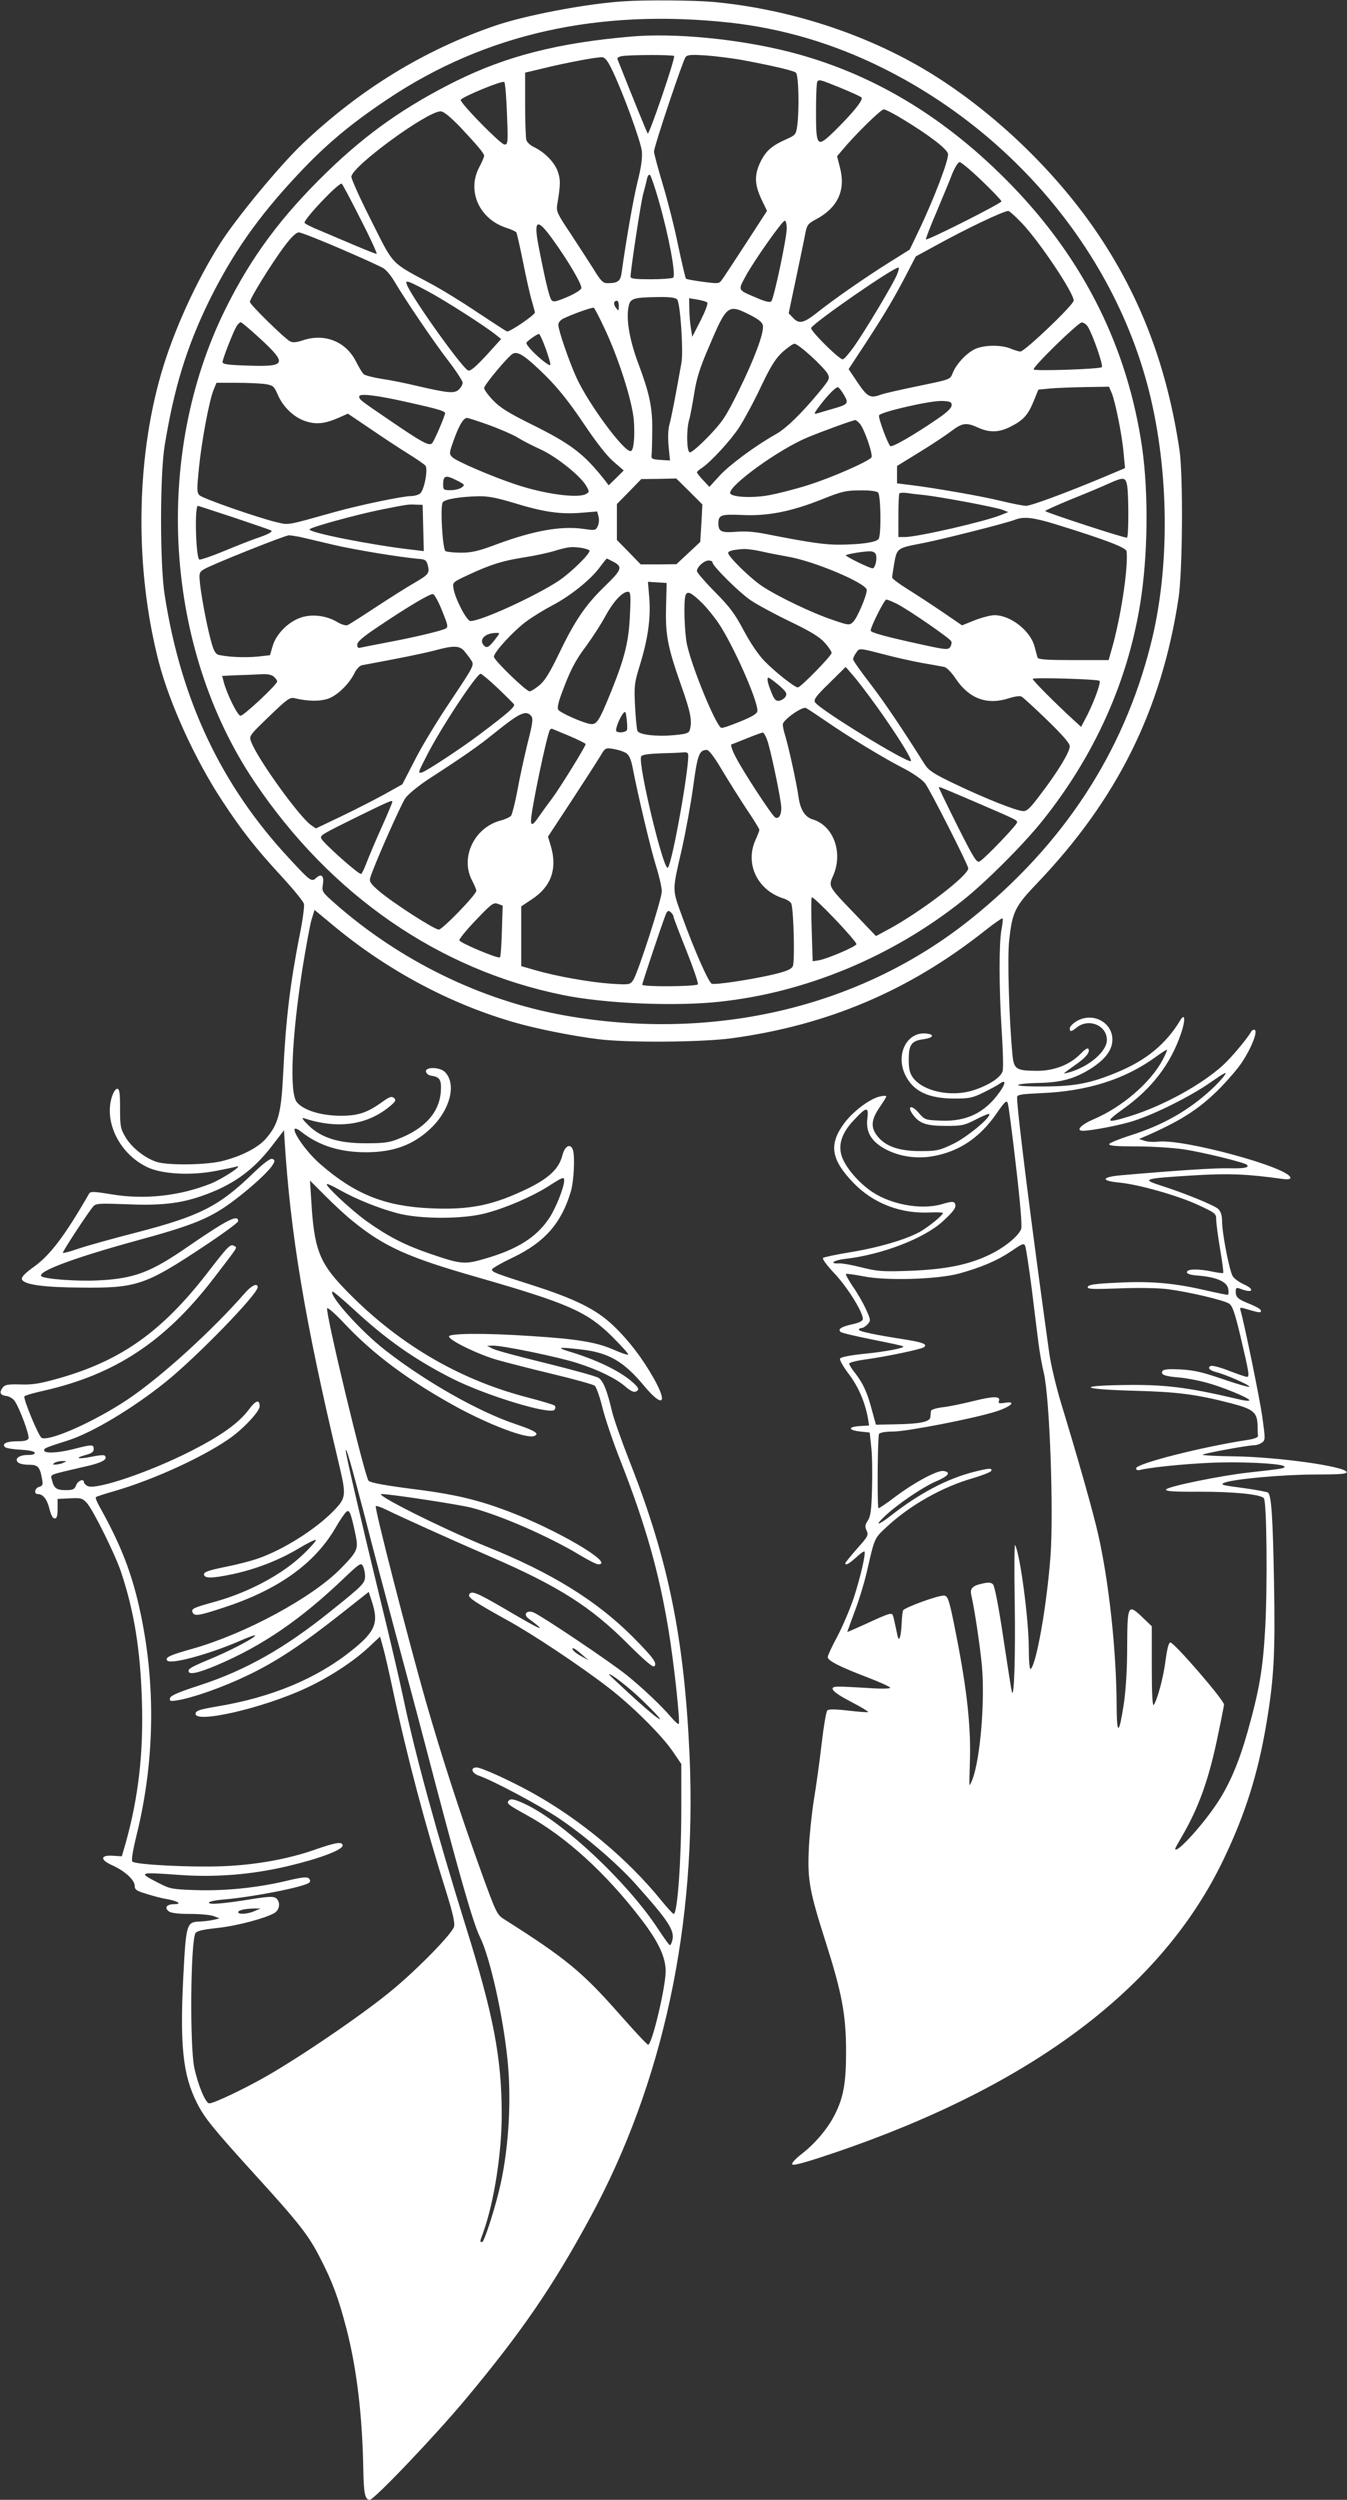 <?xml version="1.0" standalone="no"?>
<!DOCTYPE svg PUBLIC "-//W3C//DTD SVG 20010904//EN"
 "http://www.w3.org/TR/2001/REC-SVG-20010904/DTD/svg10.dtd">
<svg version="1.0" xmlns="http://www.w3.org/2000/svg"
 width="690pt" height="1280pt" viewBox="0 0 690 1280"
 preserveAspectRatio="xMidYMid meet">
<rect x="0" y="0" width="690" height="1280" fill="#333333" stroke="none"/>
<g transform="translate(0,1280) scale(0.1,-0.1)"
fill="#ffffff" stroke="none">
<path d="M3190 12793 c-193 -13 -500 -72 -652 -124 -366 -125 -695 -327 -990
-607 -118 -113 -338 -379 -421 -510 -124 -196 -239 -449 -302 -667 -130 -451
-134 -1004 -11 -1477 56 -214 187 -500 324 -708 103 -157 176 -249 314 -398
54 -59 101 -117 105 -130 3 -12 -6 -82 -21 -155 -50 -254 -72 -438 -85 -707
-10 -209 -25 -266 -87 -338 -41 -49 -131 -94 -230 -118 -82 -19 -271 -22 -329
-4 -60 18 -130 73 -162 127 -26 44 -28 56 -28 148 0 81 -3 100 -15 100 -8 0
-20 -18 -28 -45 -39 -131 45 -293 186 -358 75 -34 218 -42 345 -18 48 9 95 19
105 22 49 15 -62 -59 -127 -86 -160 -64 -342 -84 -512 -55 -86 14 -105 15
-112 4 -125 -217 -200 -316 -284 -376 -41 -29 -63 -51 -61 -62 5 -28 107 -43
308 -44 280 -3 326 13 627 213 95 63 173 120 173 127 1 37 -55 9 -260 -132
-188 -130 -273 -162 -455 -171 -106 -6 -279 7 -293 21 -24 23 162 93 482 181
302 82 387 117 511 212 91 69 178 150 194 181 10 17 9 22 -4 27 -10 4 -44 -21
-103 -78 -171 -165 -270 -215 -590 -298 -125 -32 -261 -70 -301 -84 -41 -14
-77 -24 -79 -21 -4 4 129 207 156 238 14 15 30 16 166 11 170 -8 276 3 383 40
162 55 269 131 368 261 l60 78 2 -39 c30 -490 104 -934 278 -1665 40 -169 39
-178 -28 -247 -90 -92 -252 -195 -382 -241 -33 -12 -109 -32 -170 -44 -80 -16
-110 -26 -110 -37 0 -23 38 -23 148 0 123 27 241 73 343 135 42 25 79 43 82
40 3 -3 -25 -36 -64 -73 -106 -102 -274 -193 -451 -243 -113 -31 -123 -36
-117 -54 9 -22 31 -19 161 24 278 91 464 224 571 407 22 39 48 76 56 83 16 14
24 -6 48 -121 14 -70 9 -82 -74 -167 -144 -149 -489 -336 -761 -413 -118 -33
-141 -44 -131 -60 14 -23 210 30 368 98 43 19 81 33 83 30 7 -7 -113 -71 -207
-111 -113 -47 -134 -58 -134 -70 -2 -23 47 -13 148 30 230 98 425 231 647 443
81 77 89 82 98 63 6 -11 11 -34 11 -51 0 -36 -9 -46 -170 -175 -240 -194 -440
-307 -679 -385 -108 -35 -147 -52 -150 -65 -3 -16 2 -17 38 -11 78 12 236 68
356 126 146 69 282 159 477 313 l147 116 16 -50 c36 -108 18 -153 -102 -249
-180 -145 -413 -242 -693 -288 -83 -14 -106 -21 -108 -35 -11 -55 342 25 565
129 117 54 240 134 319 207 l61 57 16 -58 c9 -31 32 -133 52 -227 72 -337 165
-687 272 -1026 32 -103 44 -155 39 -174 -9 -35 -182 -213 -316 -324 -144 -120
-457 -334 -645 -442 -112 -64 -269 -139 -293 -139 -19 0 -58 94 -77 184 -23
114 -19 639 6 687 6 11 35 19 112 27 103 11 251 51 295 78 25 17 29 55 7 74
-13 10 -35 10 -118 -3 -155 -25 -227 -31 -227 -19 0 5 35 13 78 16 158 14 414
65 437 87 5 6 5 13 -3 21 -9 9 -38 6 -124 -15 -148 -34 -307 -50 -459 -45
-116 4 -128 6 -186 36 -108 55 -104 57 101 42 186 -14 375 1 557 44 163 38
284 84 284 106 0 22 -36 16 -139 -20 -138 -49 -309 -80 -481 -86 -161 -6 -441
8 -457 24 -6 6 2 56 22 137 98 398 99 813 4 1205 -41 166 -95 298 -195 477
-13 23 -21 44 -18 47 3 3 45 17 95 31 196 57 443 169 582 264 72 48 162 143
162 170 0 37 -19 32 -55 -16 -52 -70 -142 -134 -295 -212 -214 -109 -490 -202
-531 -180 -11 5 -19 14 -19 19 0 21 -31 9 -40 -15 -8 -21 -16 -25 -54 -25 -47
0 -60 10 -70 52 -7 30 -23 24 167 68 91 20 122 38 103 57 -4 4 -34 1 -67 -6
-70 -14 -92 -8 -30 9 30 8 41 16 41 30 0 25 -7 25 -108 -1 -82 -20 -148 -22
-146 -4 1 10 11 14 124 50 124 40 329 163 495 296 159 127 475 452 475 488 0
23 -30 10 -62 -26 -171 -196 -433 -434 -603 -548 -167 -112 -397 -215 -441
-198 -15 5 -96 201 -89 213 3 5 49 18 103 30 363 83 619 252 866 574 131 171
122 156 106 166 -20 12 -29 3 -141 -142 -230 -296 -437 -443 -749 -533 -102
-29 -139 -36 -204 -34 -67 2 -81 -1 -93 -17 -18 -25 -12 -38 20 -42 15 -2 33
-13 41 -24 26 -36 78 -177 72 -193 -4 -11 -21 -15 -60 -15 -53 0 -78 -13 -60
-30 5 -5 40 -11 78 -13 42 -2 71 -8 74 -15 2 -8 -10 -12 -36 -12 -44 0 -69
-19 -50 -38 7 -7 31 -12 55 -12 47 0 57 -10 68 -71 6 -31 4 -37 -14 -42 -23
-6 -29 -37 -8 -37 27 0 48 -26 60 -75 8 -32 17 -50 27 -50 11 0 15 12 15 50
l0 50 63 3 c57 3 64 1 87 -24 31 -33 146 -265 175 -353 68 -204 99 -400 107
-661 8 -271 -18 -494 -84 -730 l-19 -65 -47 3 c-64 4 -65 -21 -2 -49 63 -28
115 -75 115 -105 0 -20 9 -26 63 -42 34 -11 80 -23 102 -26 56 -10 80 -26 38
-26 -39 0 -53 -18 -28 -37 13 -9 49 -13 111 -13 51 0 105 -5 121 -12 l28 -11
-30 -7 c-16 -4 -49 -8 -72 -9 -67 -2 -70 -11 -84 -281 -18 -356 -2 -506 70
-648 38 -76 81 -129 297 -367 226 -248 275 -311 333 -425 65 -125 95 -208 136
-365 53 -206 81 -443 86 -720 2 -123 9 -155 33 -155 22 0 336 329 495 520 281
337 443 572 634 925 374 689 548 1500 509 2371 -27 596 -109 998 -303 1491
-44 112 -87 233 -95 270 -24 103 -44 152 -68 168 -12 8 -133 41 -269 75 -136
33 -260 66 -275 75 l-27 14 31 1 c52 0 339 -59 433 -90 109 -35 198 -79 246
-121 20 -18 41 -29 50 -25 24 9 18 22 -27 59 -67 54 -180 107 -313 147 -69 21
-54 24 63 10 140 -16 218 -61 323 -188 94 -112 121 -90 48 40 -60 106 -130
197 -209 272 -87 82 -193 135 -415 206 -192 61 -205 67 -205 80 0 5 48 33 107
61 163 78 249 176 297 338 16 54 22 184 10 215 -13 33 -41 18 -53 -29 -17 -68
-67 -116 -174 -169 -179 -87 -297 -112 -500 -103 -234 10 -388 71 -566 226
-99 86 -185 235 -94 163 87 -68 195 -102 328 -102 140 0 241 37 330 121 101
95 135 229 74 290 -26 26 -102 27 -97 2 2 -10 14 -20 28 -21 44 -7 52 -21 48
-83 -8 -105 -81 -187 -216 -240 -46 -19 -77 -23 -162 -23 -143 -1 -233 27
-299 91 -28 27 -38 42 -26 38 174 -58 326 -37 444 62 28 24 31 30 19 41 -12
10 -23 6 -58 -19 -79 -57 -126 -73 -220 -72 -99 1 -187 29 -220 70 -38 49 -26
330 30 688 17 105 37 214 45 243 l16 53 105 -87 c274 -226 592 -395 919 -489
113 -33 300 -70 430 -86 148 -19 533 -16 685 5 490 67 906 243 1293 549 48 38
90 67 92 65 3 -3 1 -29 -5 -58 -13 -70 -13 -293 1 -516 7 -100 9 -193 5 -208
-8 -32 -70 -73 -151 -99 -114 -36 -258 -5 -309 66 -16 22 -21 44 -21 92 0 77
14 96 77 104 50 7 57 25 12 29 -100 10 -159 -110 -105 -216 41 -80 116 -116
246 -117 82 0 96 3 155 32 36 18 73 38 82 45 32 23 30 -1 -3 -46 -75 -105
-170 -150 -301 -144 -79 3 -81 4 -113 41 -37 43 -61 33 -28 -11 33 -45 69 -57
169 -57 83 0 95 3 153 33 35 18 66 31 68 28 14 -14 -116 -121 -186 -154 -67
-32 -83 -36 -160 -36 -108 -1 -178 21 -221 70 -41 47 -40 87 5 153 19 28 35
53 35 57 0 4 -14 4 -31 0 -51 -10 -139 -76 -185 -138 -79 -108 -68 -184 47
-304 103 -107 245 -161 399 -152 33 1 60 0 60 -3 0 -11 -67 -66 -112 -93 -68
-40 -212 -83 -358 -107 -74 -12 -139 -26 -144 -30 -5 -5 21 -40 60 -81 65 -69
144 -196 144 -231 0 -11 -18 -20 -55 -28 -57 -13 -74 -24 -59 -39 5 -5 78 -22
163 -39 85 -17 156 -32 158 -35 8 -8 -88 -27 -201 -38 -76 -8 -120 -17 -123
-25 -3 -7 18 -43 46 -80 49 -65 82 -143 97 -225 l6 -37 -48 -3 c-62 -4 -60
-21 3 -28 l48 -5 8 -75 c5 -41 6 -136 4 -211 -3 -110 -7 -142 -21 -164 -15
-22 -16 -32 -7 -52 11 -23 7 -31 -49 -93 -33 -38 -60 -71 -60 -74 0 -14 18 -4
55 29 21 20 40 33 43 31 8 -9 -19 -127 -54 -236 -19 -57 -57 -146 -84 -198
-28 -51 -50 -99 -50 -107 0 -18 62 -50 207 -105 62 -24 113 -47 113 -52 0 -5
-49 -6 -115 -1 -63 4 -129 7 -147 7 -60 1 -38 -26 60 -77 52 -27 92 -51 89
-53 -2 -3 -48 1 -101 7 -68 8 -101 8 -108 1 -6 -6 -19 -82 -29 -169 -10 -88
-28 -218 -40 -289 -11 -71 -23 -185 -26 -254 -7 -155 4 -216 87 -475 83 -261
104 -373 104 -560 0 -161 -13 -235 -59 -325 -35 -69 -99 -145 -166 -197 -38
-30 -56 -50 -50 -56 7 -7 85 16 221 62 1012 345 1675 846 1988 1501 112 233
178 444 221 706 37 222 44 356 37 718 -6 324 -13 436 -30 453 -4 4 -62 15
-129 24 -107 14 -119 17 -95 27 47 19 301 42 468 42 125 0 161 3 158 13 -10
29 -352 77 -577 80 -89 1 -161 5 -161 8 0 6 232 49 266 49 11 0 28 6 38 13 18
13 18 18 2 133 -14 99 -94 487 -112 546 -4 15 -1 15 42 2 57 -17 67 -17 62 -3
-2 7 -26 20 -53 31 -63 25 -75 35 -75 64 0 21 3 23 26 14 63 -24 74 -2 13 25
-23 11 -47 28 -54 40 -17 25 -55 221 -55 281 0 30 -6 50 -19 63 -19 19 -173
82 -299 122 -96 31 -82 35 162 50 187 12 284 8 469 -18 23 -3 37 -1 37 6 0 52
-557 203 -681 185 -19 -2 -47 -1 -64 4 l-30 10 60 26 c166 75 254 133 355 235
41 42 92 101 112 132 48 72 81 156 66 165 -6 4 -15 -1 -20 -10 -19 -34 -101
-132 -142 -169 -109 -100 -305 -208 -474 -261 -129 -40 -136 -34 -38 36 146
104 243 230 296 387 23 67 21 108 -4 67 -72 -120 -173 -204 -320 -265 -136
-57 -216 -73 -371 -74 -79 -1 -140 2 -140 7 0 5 47 10 105 11 117 2 187 22
272 76 61 40 95 80 104 124 19 101 -93 170 -183 115 -18 -11 -33 -27 -33 -35
0 -20 7 -19 37 5 62 48 153 9 153 -65 0 -58 -90 -136 -191 -165 -16 -5 -29 -7
-29 -6 0 1 25 20 55 41 57 39 81 68 70 85 -4 6 -21 -6 -39 -25 -54 -56 -136
-89 -227 -88 -105 1 -116 8 -123 85 -17 181 -26 490 -17 578 16 151 29 178
145 299 410 430 636 886 723 1458 21 142 24 625 5 758 -63 421 -194 771 -411
1097 -208 312 -513 610 -833 814 -326 208 -736 346 -1143 384 -100 9 -355 11
-465 3z m550 -109 c268 -30 526 -106 775 -229 681 -336 1193 -955 1370 -1654
105 -415 109 -912 9 -1303 -140 -554 -448 -1024 -919 -1402 -564 -453 -1317
-632 -2085 -495 -424 76 -840 279 -1173 572 -67 59 -69 62 -63 98 7 44 -7 58
-34 34 -24 -22 -29 -19 -139 100 -349 375 -555 812 -638 1352 -24 158 -24 606
0 758 48 297 112 505 226 740 123 249 253 435 462 657 139 148 264 253 454
380 502 336 1083 465 1755 392z m2214 -5314 c-63 -116 -208 -240 -352 -301
-64 -27 -94 -59 -55 -59 43 0 199 30 261 51 112 36 287 124 389 194 77 54 92
61 75 38 -11 -16 -41 -48 -65 -70 -119 -110 -251 -185 -421 -238 -55 -18 -102
-37 -104 -43 -3 -9 36 -12 138 -12 79 0 188 -7 244 -15 97 -15 311 -67 323
-79 15 -14 -13 -20 -90 -18 -70 2 -270 -11 -556 -36 -99 -9 -104 -28 -9 -37
103 -10 303 -67 408 -116 86 -40 90 -43 90 -74 0 -18 9 -86 20 -151 11 -64 18
-119 16 -122 -3 -2 -28 1 -56 7 -72 15 -130 14 -130 -3 0 -9 19 -15 63 -18 91
-8 144 -32 149 -69 3 -16 1 -29 -4 -29 -5 0 -60 11 -121 25 -156 36 -278 46
-446 37 -111 -5 -145 -10 -149 -21 -4 -12 21 -13 162 -8 95 4 202 2 247 -4
104 -13 288 -56 315 -74 17 -11 29 -45 57 -162 46 -195 49 -213 34 -213 -6 0
-47 14 -91 31 -43 17 -85 28 -93 25 -20 -8 -8 -22 24 -31 47 -11 173 -66 173
-75 0 -5 -59 12 -132 37 -104 36 -150 47 -219 51 -62 3 -88 1 -94 -8 -11 -18
9 -27 83 -33 37 -3 99 -15 137 -25 83 -22 225 -80 225 -92 0 -5 -28 -2 -62 7
-261 61 -374 75 -593 71 -237 -4 -200 -22 62 -29 226 -6 318 -18 498 -64 115
-30 134 -46 137 -111 0 -24 1 -50 2 -56 1 -8 -20 -16 -54 -21 -230 -35 -570
-121 -570 -145 0 -10 7 -12 23 -8 65 16 299 37 427 38 159 2 310 -9 310 -22 0
-9 -14 -11 -185 -30 -138 -15 -418 -72 -422 -87 -3 -9 41 -12 174 -11 172 0
308 -13 327 -33 15 -14 19 -451 7 -666 -12 -211 -29 -312 -91 -533 -45 -159
-95 -274 -160 -370 -79 -117 -210 -258 -210 -226 0 3 14 28 31 57 90 153 142
299 189 529 17 80 30 148 30 152 0 23 -255 318 -275 318 -8 0 -16 -30 -24 -89
-11 -88 -41 -201 -61 -231 -6 -10 -10 53 -10 194 l0 209 -46 44 c-76 73 -79
68 -80 -147 0 -118 -7 -224 -17 -293 -25 -162 -36 -166 -37 -12 -1 279 -39
635 -95 880 -24 108 -103 387 -191 675 -24 80 -51 193 -59 250 -92 660 -165
1241 -165 1311 0 14 18 17 128 22 234 10 425 71 582 185 30 22 57 39 58 37 2
-2 -9 -27 -24 -55z m-750 -538 c23 -195 32 -310 27 -325 -14 -37 -88 -97 -165
-133 -107 -51 -225 -74 -406 -81 -140 -5 -164 -3 -245 17 -50 13 -102 22 -117
21 -54 -3 -27 17 31 23 187 21 403 104 499 191 59 54 74 75 63 94 -6 10 -20 9
-67 -5 -110 -32 -276 1 -373 75 -67 50 -127 125 -141 177 -17 59 6 120 70 185
59 63 71 63 63 1 -7 -58 12 -100 59 -135 73 -53 178 -75 278 -57 133 24 238
94 323 216 42 61 53 72 59 57 4 -10 23 -154 42 -321z m-2314 -77 c0 -34 -43
-142 -77 -193 -65 -97 -162 -159 -329 -207 -105 -31 -122 -29 -283 26 -128 44
-212 87 -323 166 -78 56 -213 182 -204 190 2 3 33 -11 68 -31 86 -48 196 -92
293 -118 114 -31 335 -31 450 -1 107 28 236 84 321 137 78 50 84 52 84 31z
m-1080 -210 c159 -129 282 -184 632 -284 466 -134 563 -176 692 -303 49 -49
87 -91 84 -94 -4 -3 -39 9 -79 27 -87 37 -184 53 -419 68 -238 16 -420 14
-420 -2 0 -20 153 -94 250 -121 47 -13 174 -46 283 -72 109 -26 205 -53 213
-59 8 -5 26 -56 40 -112 13 -55 56 -181 95 -279 127 -325 195 -566 243 -857
28 -166 61 -475 53 -484 -3 -3 -20 12 -38 33 -50 59 -146 150 -229 217 -87 70
-448 312 -480 322 -35 11 -50 -13 -22 -33 104 -77 68 -62 -122 50 -146 85
-175 97 -183 71 -5 -14 35 -40 190 -126 129 -70 377 -235 521 -346 122 -93
281 -251 335 -333 l41 -60 0 -227 c0 -271 -20 -541 -39 -541 -4 0 -32 30 -62
67 -172 213 -415 416 -664 554 -112 62 -259 129 -284 129 -33 0 -25 -30 12
-42 72 -25 309 -151 408 -217 132 -88 301 -233 394 -337 170 -190 202 -239
189 -289 -3 -14 -9 -25 -13 -25 -3 0 -28 35 -56 77 -162 250 -512 575 -706
655 -38 16 -53 18 -61 10 -16 -16 -9 -21 92 -77 197 -108 403 -295 583 -530
89 -115 127 -196 127 -268 0 -81 -70 -377 -90 -377 -5 0 -70 70 -146 156 -192
218 -276 287 -595 489 -33 21 -40 36 -116 246 -107 297 -198 577 -283 872 -90
317 -263 988 -255 995 3 3 27 -5 53 -18 95 -46 312 -144 535 -241 349 -151
516 -257 710 -453 84 -83 122 -115 129 -108 16 16 -8 47 -113 153 -185 184
-412 325 -744 459 -227 92 -584 271 -540 270 52 -1 398 -54 460 -70 155 -41
401 -149 561 -246 40 -24 80 -44 88 -44 92 0 -215 180 -467 274 -146 55 -264
83 -438 106 -183 23 -260 37 -271 48 -19 19 -223 866 -212 883 3 6 46 -32 95
-85 144 -152 324 -286 564 -418 172 -94 362 -166 401 -151 30 11 6 27 -92 60
-192 64 -462 217 -670 379 -125 97 -290 281 -271 301 3 2 49 -37 104 -87 170
-158 318 -262 512 -360 176 -88 504 -187 522 -158 5 7 5 16 0 21 -4 4 -67 23
-140 42 -358 93 -675 282 -942 562 -123 129 -150 201 -164 438 l-7 110 79 -79
c43 -43 107 -103 143 -131z m3475 -343 c13 -108 29 -235 35 -282 6 -47 18
-114 27 -150 30 -125 51 -712 34 -940 -19 -253 -73 -558 -102 -576 -5 -3 -9
43 -9 103 0 151 -44 482 -70 532 -4 7 -5 -126 -2 -296 4 -269 -3 -490 -14
-458 -3 6 -22 130 -44 275 -24 162 -45 269 -53 277 -10 11 -23 12 -57 4 -47
-10 -62 -25 -55 -56 18 -78 46 -269 55 -366 16 -184 -9 -478 -49 -581 -6 -16
-12 -28 -14 -28 -2 0 -1 49 1 109 7 178 -13 372 -70 660 -35 179 -42 201 -63
201 -35 0 -203 -62 -209 -76 -3 -9 -6 -37 -7 -62 -1 -26 -4 -58 -8 -72 -7 -21
-10 -16 -20 35 -7 33 -14 66 -17 73 -5 17 -22 11 -141 -44 -51 -23 -93 -42
-93 -40 0 1 18 49 39 107 22 57 49 147 61 199 40 175 38 172 98 228 121 114
291 210 452 255 46 14 86 30 88 36 5 15 -10 14 -87 -5 -139 -35 -281 -110
-428 -225 -67 -52 -85 -53 -30 -2 63 60 193 148 260 177 66 28 81 48 40 54
-31 5 -150 -59 -247 -132 -47 -36 -86 -62 -87 -58 -6 54 -3 370 4 380 6 7 34
12 72 12 70 0 410 66 525 102 79 25 111 56 47 45 -28 -4 -35 -3 -30 9 10 26
-27 26 -131 0 -57 -14 -129 -29 -160 -32 -31 -4 -56 -12 -57 -18 -1 -6 -2 -20
-3 -31 -1 -25 -51 -36 -180 -38 l-99 -2 -22 80 c-24 90 -45 133 -86 186 -16
20 -29 41 -29 47 0 5 37 15 83 21 108 15 280 51 298 62 23 14 -1 25 -81 38
-160 25 -250 43 -250 52 0 5 6 9 13 9 8 0 22 9 31 19 17 19 17 22 -8 77 -14
31 -44 84 -67 116 -22 33 -38 62 -36 65 3 2 43 -3 89 -12 117 -24 379 -16 491
14 115 32 195 66 268 115 58 40 65 42 71 25 4 -11 19 -108 33 -217z m-3415
-1172 c37 -146 105 -402 150 -570 45 -168 114 -424 152 -570 172 -659 250
-935 287 -1009 51 -103 118 -402 141 -630 20 -201 7 -437 -35 -631 -23 -108
-84 -300 -95 -300 -13 0 -13 0 6 51 55 155 94 404 94 600 0 291 -41 507 -184
965 -149 478 -260 883 -321 1174 -20 96 -73 321 -117 500 -96 394 -178 747
-177 763 2 21 28 -72 99 -343z m-1545 280 c-11 -5 -29 -9 -40 -9 -17 -1 -17 1
-5 9 8 5 26 9 40 9 23 0 23 -1 5 -9z m2655 -981 l35 -30 -33 18 c-36 19 -61
43 -45 43 5 0 24 -14 43 -31z m308 -233 c136 -131 118 -132 -26 -3 -78 71
-142 131 -142 133 0 13 103 -67 168 -130z m-1983 -1081 c-35 -16 -85 -19 -85
-6 0 10 34 18 85 19 l30 0 -30 -13z"/>
<path d="M3235 12613 c-375 -32 -640 -100 -899 -228 -259 -129 -456 -267 -660
-465 -235 -228 -388 -434 -520 -700 -375 -755 -314 -1739 149 -2425 390 -579
943 -961 1579 -1090 216 -44 574 -59 804 -34 443 48 882 231 1242 517 121 96
314 289 412 412 264 331 433 706 498 1105 40 243 44 564 11 800 -74 512 -296
960 -665 1342 -340 352 -719 580 -1145 688 -261 66 -585 97 -806 78z m218
-100 c7 -12 -129 -408 -135 -397 -5 7 -81 194 -155 381 -3 7 7 13 24 16 51 7
262 7 266 0z m336 -18 c148 -27 276 -56 288 -67 14 -11 18 -187 7 -272 -7 -46
-8 -48 -63 -72 -66 -30 -96 -56 -122 -106 -35 -69 -35 -118 -1 -193 l31 -65
-109 -168 c-60 -92 -115 -176 -123 -186 -13 -19 -19 -19 -96 -9 -45 6 -84 13
-87 16 -3 3 -21 79 -40 169 -18 90 -54 231 -79 314 -25 84 -45 159 -45 168 0
25 148 467 162 484 10 12 30 13 107 8 51 -4 128 -14 170 -21z m-655 -50 c57
-117 149 -370 154 -420 3 -34 -4 -85 -22 -155 -22 -90 -57 -289 -81 -461 -6
-49 -18 -59 -75 -59 -21 0 -34 13 -70 73 -25 39 -78 121 -118 182 -66 98 -73
113 -68 145 18 107 18 131 2 175 -18 47 -67 96 -121 122 -19 9 -36 25 -39 37
-3 12 -6 94 -6 182 l0 162 88 21 c117 29 282 60 307 58 14 -1 29 -20 49 -62z
m-537 -229 c6 -149 5 -156 -13 -156 -19 0 -224 209 -224 228 0 13 214 102 223
92 5 -4 11 -78 14 -164z m1709 134 c54 -22 102 -44 107 -49 11 -11 -40 -75
-135 -169 -93 -91 -98 -87 -98 97 0 81 3 151 7 154 10 11 16 9 119 -33z m328
-166 c129 -79 215 -145 222 -171 7 -25 -72 -233 -151 -397 l-45 -94 -107 -67
c-121 -76 -277 -184 -369 -257 -69 -54 -91 -58 -122 -25 l-22 23 39 185 c21
101 43 204 47 228 8 39 14 47 54 68 111 59 153 148 123 264 l-15 59 27 32 c65
78 197 208 212 208 9 0 57 -25 107 -56z m-2280 -31 c91 -97 126 -138 126 -151
0 -6 -11 -32 -25 -58 -64 -121 -1 -264 137 -310 26 -8 50 -19 53 -24 3 -5 19
-75 35 -155 16 -81 36 -169 45 -198 8 -28 15 -53 15 -57 0 -13 -131 -102 -143
-97 -6 2 -75 47 -152 98 -77 52 -186 119 -243 149 -203 109 -184 89 -299 318
-57 112 -103 214 -103 227 0 51 386 334 457 335 15 0 47 -26 97 -77z m2676
-279 c55 -53 100 -100 100 -105 0 -10 -380 -202 -387 -195 -2 2 22 66 55 142
32 77 69 165 81 197 13 31 29 57 37 57 7 0 59 -43 114 -96z m-1656 -100 c52
-180 90 -385 74 -396 -7 -4 -59 -8 -115 -8 -80 0 -103 3 -103 13 0 34 51 368
63 417 8 30 18 68 21 84 4 17 11 25 16 20 5 -5 25 -64 44 -130z m-1528 -94
c51 -99 88 -180 83 -180 -5 0 -55 20 -112 44 -56 24 -137 58 -179 76 -43 17
-78 35 -78 40 0 21 168 199 190 200 3 0 46 -81 96 -180z m3389 -23 c89 -93
265 -356 265 -396 0 -22 -251 -261 -273 -261 -8 0 -31 7 -50 15 -51 21 -140
19 -186 -4 -44 -23 -91 -74 -110 -119 -15 -37 -6 -33 -193 -72 -82 -17 -160
-35 -174 -40 -55 -21 -70 -14 -120 60 l-47 70 90 137 c97 149 147 233 212 359
l42 81 92 50 c168 93 354 181 382 183 5 0 37 -28 70 -63z m-1205 -27 c0 -50
-66 -360 -79 -373 -7 -7 -32 -1 -73 17 -101 43 -98 37 -60 109 41 77 189 287
202 287 6 0 10 -18 10 -40z m-1198 -57 c81 -112 150 -231 146 -249 -2 -8 -34
-29 -73 -45 -62 -26 -71 -27 -81 -14 -11 14 -37 126 -68 290 -22 122 -2 127
76 18z m-1087 -47 c107 -46 206 -91 220 -100 15 -10 38 -38 53 -63 57 -97 203
-312 276 -407 42 -54 76 -107 76 -116 0 -9 -9 -25 -20 -35 -23 -21 -53 -18
-210 18 -58 14 -141 31 -185 37 -44 7 -85 18 -92 24 -7 6 -25 36 -40 66 -52
102 -161 145 -273 107 -33 -11 -50 -12 -64 -5 -30 16 -206 189 -206 202 0 18
114 201 176 284 36 48 61 72 75 72 11 0 107 -38 214 -84z m2850 -132 c-20 -49
-167 -294 -222 -371 -25 -35 -50 -63 -56 -63 -21 1 -169 149 -162 161 21 33
420 309 447 309 5 0 1 -16 -7 -36z m-2406 -84 c90 -48 298 -181 352 -225 l26
-21 -76 -84 c-55 -59 -82 -82 -93 -77 -30 11 -289 374 -314 440 -9 25 1 22
105 -33z m1280 -44 c16 -19 32 -262 22 -322 -31 -174 -52 -284 -62 -318 -7
-25 -8 -68 -4 -112 l7 -72 -49 3 c-44 3 -48 6 -45 27 1 13 3 68 3 123 2 117
-14 191 -71 343 -43 114 -63 222 -51 287 8 47 20 52 152 54 63 1 90 -3 98 -13z
m154 -15 c5 -5 -11 -46 -34 -92 l-43 -84 -7 45 c-4 25 -8 69 -8 99 l-1 54 43
-7 c23 -4 46 -11 50 -15z m-453 -18 c-1 -27 -1 -27 -15 -9 -14 19 -12 36 6 36
5 0 9 -12 9 -27z m-75 -111 c74 -155 145 -379 152 -477 6 -85 -1 -155 -17
-155 -37 0 -214 240 -276 374 -39 85 -94 245 -94 273 0 12 11 25 28 33 51 24
147 58 154 54 4 -3 28 -48 53 -102z m746 66 c47 -24 65 -39 67 -56 6 -37 -45
-173 -124 -333 -68 -137 -84 -160 -158 -237 -51 -52 -87 -82 -94 -78 -15 9
-16 118 -2 166 6 19 17 80 26 135 12 77 29 132 75 238 92 217 98 221 210 165z
m-2505 -125 c137 -127 129 -142 -68 -135 -100 3 -128 7 -128 18 0 16 55 156
72 184 7 11 17 20 21 20 5 0 51 -39 103 -87z m4236 65 c25 -39 81 -200 72
-208 -11 -10 -340 -21 -349 -12 -9 10 226 239 246 241 9 0 23 -9 31 -21z
m-2777 -112 c15 -41 26 -79 24 -85 -2 -6 -32 15 -67 47 -37 34 -59 61 -55 68
10 13 55 44 64 44 4 0 19 -33 34 -74z m1360 -40 c39 -35 76 -75 84 -89 13 -25
11 -29 -42 -94 -93 -112 -169 -186 -222 -216 -102 -57 -238 -157 -289 -213
l-52 -57 -32 34 c-18 19 -32 37 -32 40 0 4 11 14 24 22 47 31 150 143 194 211
24 38 74 129 109 204 51 107 74 144 111 179 26 23 54 43 62 43 9 0 47 -29 85
-64z m-1359 -101 c64 -64 120 -134 192 -241 65 -97 120 -168 154 -197 l53 -46
-38 -38 -39 -38 -19 25 c-108 137 -174 187 -376 287 -121 60 -162 86 -198 124
-25 26 -45 54 -45 62 0 16 121 161 147 176 27 14 65 -12 169 -114z m-1441 -41
c44 -7 48 -10 67 -53 27 -64 82 -117 141 -137 56 -19 101 -14 172 17 l47 21
117 -79 c64 -44 151 -101 193 -127 42 -26 81 -53 87 -60 15 -17 -6 -127 -27
-143 -9 -7 -29 -13 -45 -13 -43 0 -260 -45 -390 -81 -254 -71 -235 -68 -300
-53 -96 23 -378 121 -395 138 -14 13 -14 30 -3 138 13 135 53 350 76 404 l14
34 99 0 c55 0 121 -3 147 -6z m2969 -57 c25 -44 21 -48 -64 -72 -30 -9 -64
-19 -75 -22 -17 -5 -16 -1 9 33 43 58 89 105 99 101 5 -1 19 -20 31 -40z
m1371 10 c19 -47 54 -221 61 -310 l7 -74 -114 -48 c-189 -79 -367 -145 -393
-145 -14 0 -71 11 -128 25 -102 25 -344 67 -468 82 l-65 8 0 45 0 44 117 72
c64 39 137 88 163 108 55 41 76 44 136 16 59 -26 105 -25 165 5 66 33 90 60
119 131 l24 59 63 6 c35 3 116 6 181 7 l118 2 14 -33z m-3596 -49 c136 -30
181 -43 181 -53 0 -14 -55 -142 -66 -154 -15 -17 -50 2 -224 121 -144 98 -150
102 -150 118 0 17 89 7 259 -32z m2776 -13 c0 -13 -23 -36 -70 -68 -121 -83
-236 -150 -245 -141 -14 16 -62 144 -57 157 5 17 261 76 322 74 43 -2 50 -5
50 -22z m-2371 -101 c55 -20 122 -49 147 -64 25 -16 80 -44 120 -62 80 -37
203 -135 232 -186 17 -30 17 -31 -2 -42 -43 -23 -216 1 -361 50 -120 40 -302
118 -323 139 -17 17 -17 20 9 92 27 74 48 109 67 109 5 0 55 -16 111 -36z
m1900 7 c23 -25 69 -158 60 -173 -13 -20 -208 -106 -328 -143 -66 -21 -155
-43 -198 -51 -90 -16 -198 -9 -198 12 0 43 252 224 396 284 72 30 231 88 245
89 3 1 14 -8 23 -18z m-2062 -292 c39 -20 41 -22 23 -35 -10 -8 -36 -14 -57
-14 -35 0 -38 2 -38 28 0 48 12 52 72 21z m1189 -55 l67 -67 -5 -96 -6 -96
-61 -57 -61 -57 -91 -1 -92 0 -61 63 -61 62 0 92 0 92 63 64 62 64 90 1 89 2
67 -66z m2243 29 c8 -54 8 -261 -1 -266 -7 -5 -410 127 -419 136 -3 2 59 30
137 62 78 31 165 68 193 81 72 32 82 31 90 -13z m-1276 -35 c14 -14 17 -215 3
-237 -11 -18 -89 -29 -198 -30 -75 -1 -159 11 -381 55 -55 11 -107 15 -151 11
-76 -6 -91 1 -91 43 0 43 13 48 123 43 130 -6 248 17 407 80 102 41 124 46
196 46 50 1 85 -4 92 -11z m237 -13 c82 -9 367 -62 402 -76 l28 -11 -35 -14
c-78 -33 -430 -114 -496 -114 l-32 0 0 107 c0 59 2 111 5 116 2 4 19 5 36 3
18 -3 59 -8 92 -11z m-2107 -39 c153 -47 239 -60 344 -52 l87 7 7 -26 c4 -15
2 -37 -4 -49 -10 -22 -13 -23 -74 -14 -114 16 -254 -9 -441 -78 -96 -36 -130
-44 -185 -44 -37 0 -73 4 -80 8 -15 10 -28 230 -14 250 11 16 89 29 183 31 50
1 94 -8 177 -33z m-460 -129 l3 -119 -58 7 c-212 24 -542 90 -527 105 13 13
242 75 359 99 145 29 147 29 185 27 l35 -1 3 -118z m-967 52 c101 -34 186 -63
189 -66 7 -7 -21 -21 -75 -39 -27 -9 -103 -39 -168 -66 -65 -27 -122 -46 -126
-43 -18 11 -25 275 -7 275 2 0 86 -28 187 -61z m4205 -33 c256 -79 363 -120
365 -139 9 -86 -30 -342 -77 -504 l-15 -53 -180 0 c-135 0 -181 3 -184 13 -2
6 -9 31 -15 55 -21 82 -123 162 -206 162 -19 0 -65 -12 -101 -26 l-65 -26
-101 69 c-56 38 -137 91 -179 117 -43 27 -78 53 -78 59 0 6 5 39 11 74 13 75
17 77 131 99 90 16 447 106 488 123 44 17 92 12 206 -23z m-3871 -65 c22 -5
99 -23 170 -40 115 -27 348 -65 444 -73 29 -2 36 -8 42 -31 11 -42 5 -49 -69
-92 -37 -21 -125 -77 -197 -124 -71 -47 -137 -89 -145 -92 -8 -4 -34 4 -56 18
-58 33 -132 40 -188 19 -64 -24 -122 -85 -139 -143 l-14 -48 -64 -7 c-59 -6
-144 -3 -196 8 -17 3 -26 17 -38 57 -20 67 -51 225 -60 304 -6 58 -5 62 18 77
31 21 417 175 437 175 8 0 33 -4 55 -8z m1448 -57 c20 -4 37 -10 37 -14 0 -19
-97 -113 -158 -154 -120 -79 -397 -206 -452 -206 -19 0 -78 112 -87 167 -5 31
-4 32 73 68 116 54 176 73 283 90 53 8 125 23 161 34 73 22 89 23 143 15z
m920 -18 c34 -8 93 -19 131 -26 135 -22 406 -137 406 -171 0 -30 -50 -146 -71
-165 -18 -16 -23 -16 -101 11 -106 35 -285 121 -363 173 -62 41 -175 152 -175
171 0 10 29 17 83 20 15 0 56 -5 90 -13z m585 -19 c5 -26 -6 -67 -18 -67 -16
0 -142 62 -137 67 8 7 99 21 127 20 15 -1 26 -9 28 -20z m-1349 -32 c53 -27
48 -41 -43 -129 -97 -94 -153 -176 -236 -350 -44 -91 -70 -133 -97 -155 -21
-17 -43 -31 -50 -31 -18 0 -183 160 -183 177 0 23 95 127 162 178 33 25 95 63
137 85 92 48 197 132 243 195 18 24 34 44 36 45 2 0 16 -7 31 -15z m511 -5 c0
-18 135 -152 193 -192 32 -22 122 -71 201 -109 106 -51 153 -79 180 -109 20
-22 36 -46 36 -53 0 -15 -159 -177 -173 -177 -16 0 -114 77 -170 134 -33 34
-72 92 -107 157 -45 85 -71 121 -147 197 -51 52 -93 100 -93 108 0 21 37 54
60 54 11 0 20 -4 20 -10z m-238 -225 c-4 -145 7 -205 77 -404 49 -138 57 -181
45 -227 -5 -18 -16 -22 -78 -28 -95 -9 -183 2 -191 22 -3 9 -9 66 -12 127 -5
104 -4 116 25 210 41 133 56 240 48 343 l-7 83 48 -3 48 -3 -3 -120z m-185
-42 c-6 -138 -26 -219 -96 -393 -65 -160 -75 -174 -113 -166 -39 8 -145 55
-158 71 -6 8 -2 32 14 76 45 123 70 173 130 253 32 44 77 113 98 153 40 73 86
123 115 123 13 0 15 -16 10 -117z m370 59 c22 -22 60 -68 83 -102 74 -109 200
-392 200 -449 0 -14 -21 -28 -87 -55 -48 -20 -92 -35 -98 -33 -28 11 -150 308
-176 427 -13 62 -18 226 -7 253 10 23 29 13 85 -41z m-1332 -40 c30 -74 32
-83 17 -91 -24 -12 -167 -46 -302 -71 -63 -12 -123 -24 -132 -26 -13 -4 -18 0
-18 15 0 15 29 40 107 92 153 103 266 170 281 167 8 -2 29 -40 47 -86z m2328
37 c64 -33 274 -178 280 -193 3 -8 0 -21 -6 -30 -11 -14 -25 -13 -147 14 -180
39 -260 61 -260 71 0 20 70 159 80 159 6 0 30 -10 53 -21z m-2044 -166 c-39
-53 -52 -63 -66 -52 -34 29 -3 67 56 68 21 1 22 -1 10 -16z m-172 -75 c11 -13
28 -35 37 -49 16 -25 15 -27 -107 -210 -68 -101 -151 -238 -184 -305 l-62
-120 -93 -52 c-51 -28 -151 -79 -222 -113 l-128 -61 -27 19 c-62 46 -273 339
-305 426 -11 28 -8 32 93 129 91 88 106 99 130 93 70 -17 133 -17 176 -1 48
19 106 77 132 132 10 19 26 36 38 38 185 34 313 60 370 75 96 26 127 26 152
-1z m2168 -23 c50 -13 131 -31 180 -40 50 -8 100 -18 112 -20 13 -3 37 -28 58
-59 69 -104 162 -138 274 -101 29 9 56 13 64 8 8 -4 67 -58 131 -120 80 -78
116 -119 116 -134 0 -29 -60 -129 -148 -244 -55 -74 -72 -90 -92 -88 -36 2
-192 64 -347 138 -111 53 -135 69 -156 101 -121 192 -205 316 -279 413 -49 63
-88 119 -88 125 0 7 7 22 16 34 17 25 12 25 159 -13z m-47 -272 c99 -139 176
-263 168 -270 -14 -14 -467 263 -491 301 -8 14 5 32 74 99 l83 82 39 -45 c22
-25 79 -100 127 -167z m-3094 161 c9 -8 16 -19 16 -23 0 -16 -171 -176 -188
-176 -15 0 -71 113 -87 177 l-7 27 84 4 c45 1 102 4 125 5 27 1 47 -4 57 -14z
m1144 -56 c42 -40 80 -78 85 -84 7 -12 -29 -44 -178 -156 -96 -72 -268 -185
-293 -193 -22 -6 -21 -2 19 76 70 141 260 429 281 429 5 0 44 -32 86 -72z
m1442 13 c38 -33 43 -42 34 -58 -6 -10 -21 -19 -32 -21 -16 -3 -25 5 -37 34
-22 52 -29 84 -19 84 5 0 29 -18 54 -39z m1642 23 c9 -6 -23 -96 -61 -173
l-33 -63 -36 33 c-90 82 -212 204 -212 213 0 8 327 -1 342 -10z m-1399 -208
c110 -76 291 -187 403 -244 45 -24 90 -56 103 -73 27 -36 221 -419 221 -435 0
-37 -239 -220 -404 -310 l-69 -37 -104 109 c-144 150 -140 143 -114 203 50
117 0 253 -105 285 -41 12 -65 51 -74 118 -8 61 -52 263 -71 322 -5 16 -9 37
-9 47 0 22 98 92 118 84 7 -3 54 -34 105 -69z m-1021 -43 c-4 -13 -44 -18 -55
-7 -7 7 17 70 36 92 10 13 13 8 17 -29 3 -24 4 -50 2 -56z m-491 71 c11 -13 8
-36 -19 -142 -17 -70 -41 -179 -52 -242 -12 -63 -27 -121 -32 -127 -6 -7 -29
-18 -52 -24 -136 -35 -210 -189 -148 -307 12 -23 22 -47 22 -53 0 -20 -174
-199 -192 -199 -23 0 -234 136 -306 197 -42 36 -51 49 -46 67 17 59 157 376
181 410 17 22 69 65 128 103 167 108 247 164 320 223 136 110 169 126 196 94z
m197 -103 c45 -19 82 -38 82 -41 0 -12 -132 -225 -173 -280 -23 -30 -53 -72
-67 -92 -28 -42 -40 -48 -40 -20 0 51 81 438 97 465 3 4 8 7 12 5 4 -2 44 -18
89 -37z m1017 -36 c21 -74 64 -281 67 -327 2 -40 -13 -65 -32 -53 -17 11 -167
240 -202 310 -17 32 -26 61 -22 63 5 1 41 16 79 31 39 16 75 29 82 30 6 1 19
-24 28 -54z m-728 -51 c15 -9 25 -31 33 -71 28 -146 95 -427 121 -509 16 -50
29 -108 29 -128 0 -40 -121 -415 -146 -454 -16 -24 -19 -25 -113 -19 -106 7
-277 37 -388 69 l-73 21 0 153 0 153 57 38 c98 65 129 157 94 273 l-14 46 119
181 c65 99 131 202 147 228 27 46 28 47 70 40 23 -4 52 -13 64 -21z m488 -81
c32 -54 89 -144 126 -201 38 -56 69 -106 69 -111 0 -5 -9 -28 -20 -52 -55
-122 10 -257 142 -299 20 -6 39 -19 42 -28 12 -42 18 -300 7 -320 -8 -15 -33
-26 -101 -42 -112 -26 -296 -54 -314 -47 -16 6 -89 171 -151 342 -53 147 -53
126 -1 353 19 85 45 227 57 315 22 164 31 187 70 187 10 0 38 -36 74 -97z
m-171 79 c15 -25 -79 -561 -103 -585 -21 -21 -153 527 -137 569 4 10 33 14
108 17 57 1 108 4 115 5 6 1 14 -2 17 -6z m1466 -246 c223 -96 220 -95 220
-107 0 -13 -166 -186 -192 -200 -15 -8 -30 16 -113 181 -52 104 -95 193 -95
196 0 7 -12 12 180 -70z m-2980 -2 c0 -3 -24 -61 -54 -128 -30 -66 -64 -147
-76 -178 -12 -32 -25 -60 -30 -63 -10 -6 -195 159 -204 181 -7 17 -4 19 199
119 152 74 165 80 165 69z m2377 -729 c-5 -13 -150 -75 -192 -82 l-32 -5 -5
158 c-3 88 -3 163 0 169 7 11 233 -226 229 -240z m-1816 69 c-2 -71 -6 -132
-10 -136 -8 -9 -203 73 -208 87 -2 6 36 53 85 104 80 84 90 91 112 83 l25 -9
-4 -129z m879 73 c0 -6 30 -84 66 -174 36 -90 62 -167 59 -173 -7 -12 -285
-14 -285 -2 0 9 98 302 119 356 9 23 14 26 26 16 8 -7 15 -17 15 -23z"/>
</g>
</svg>

